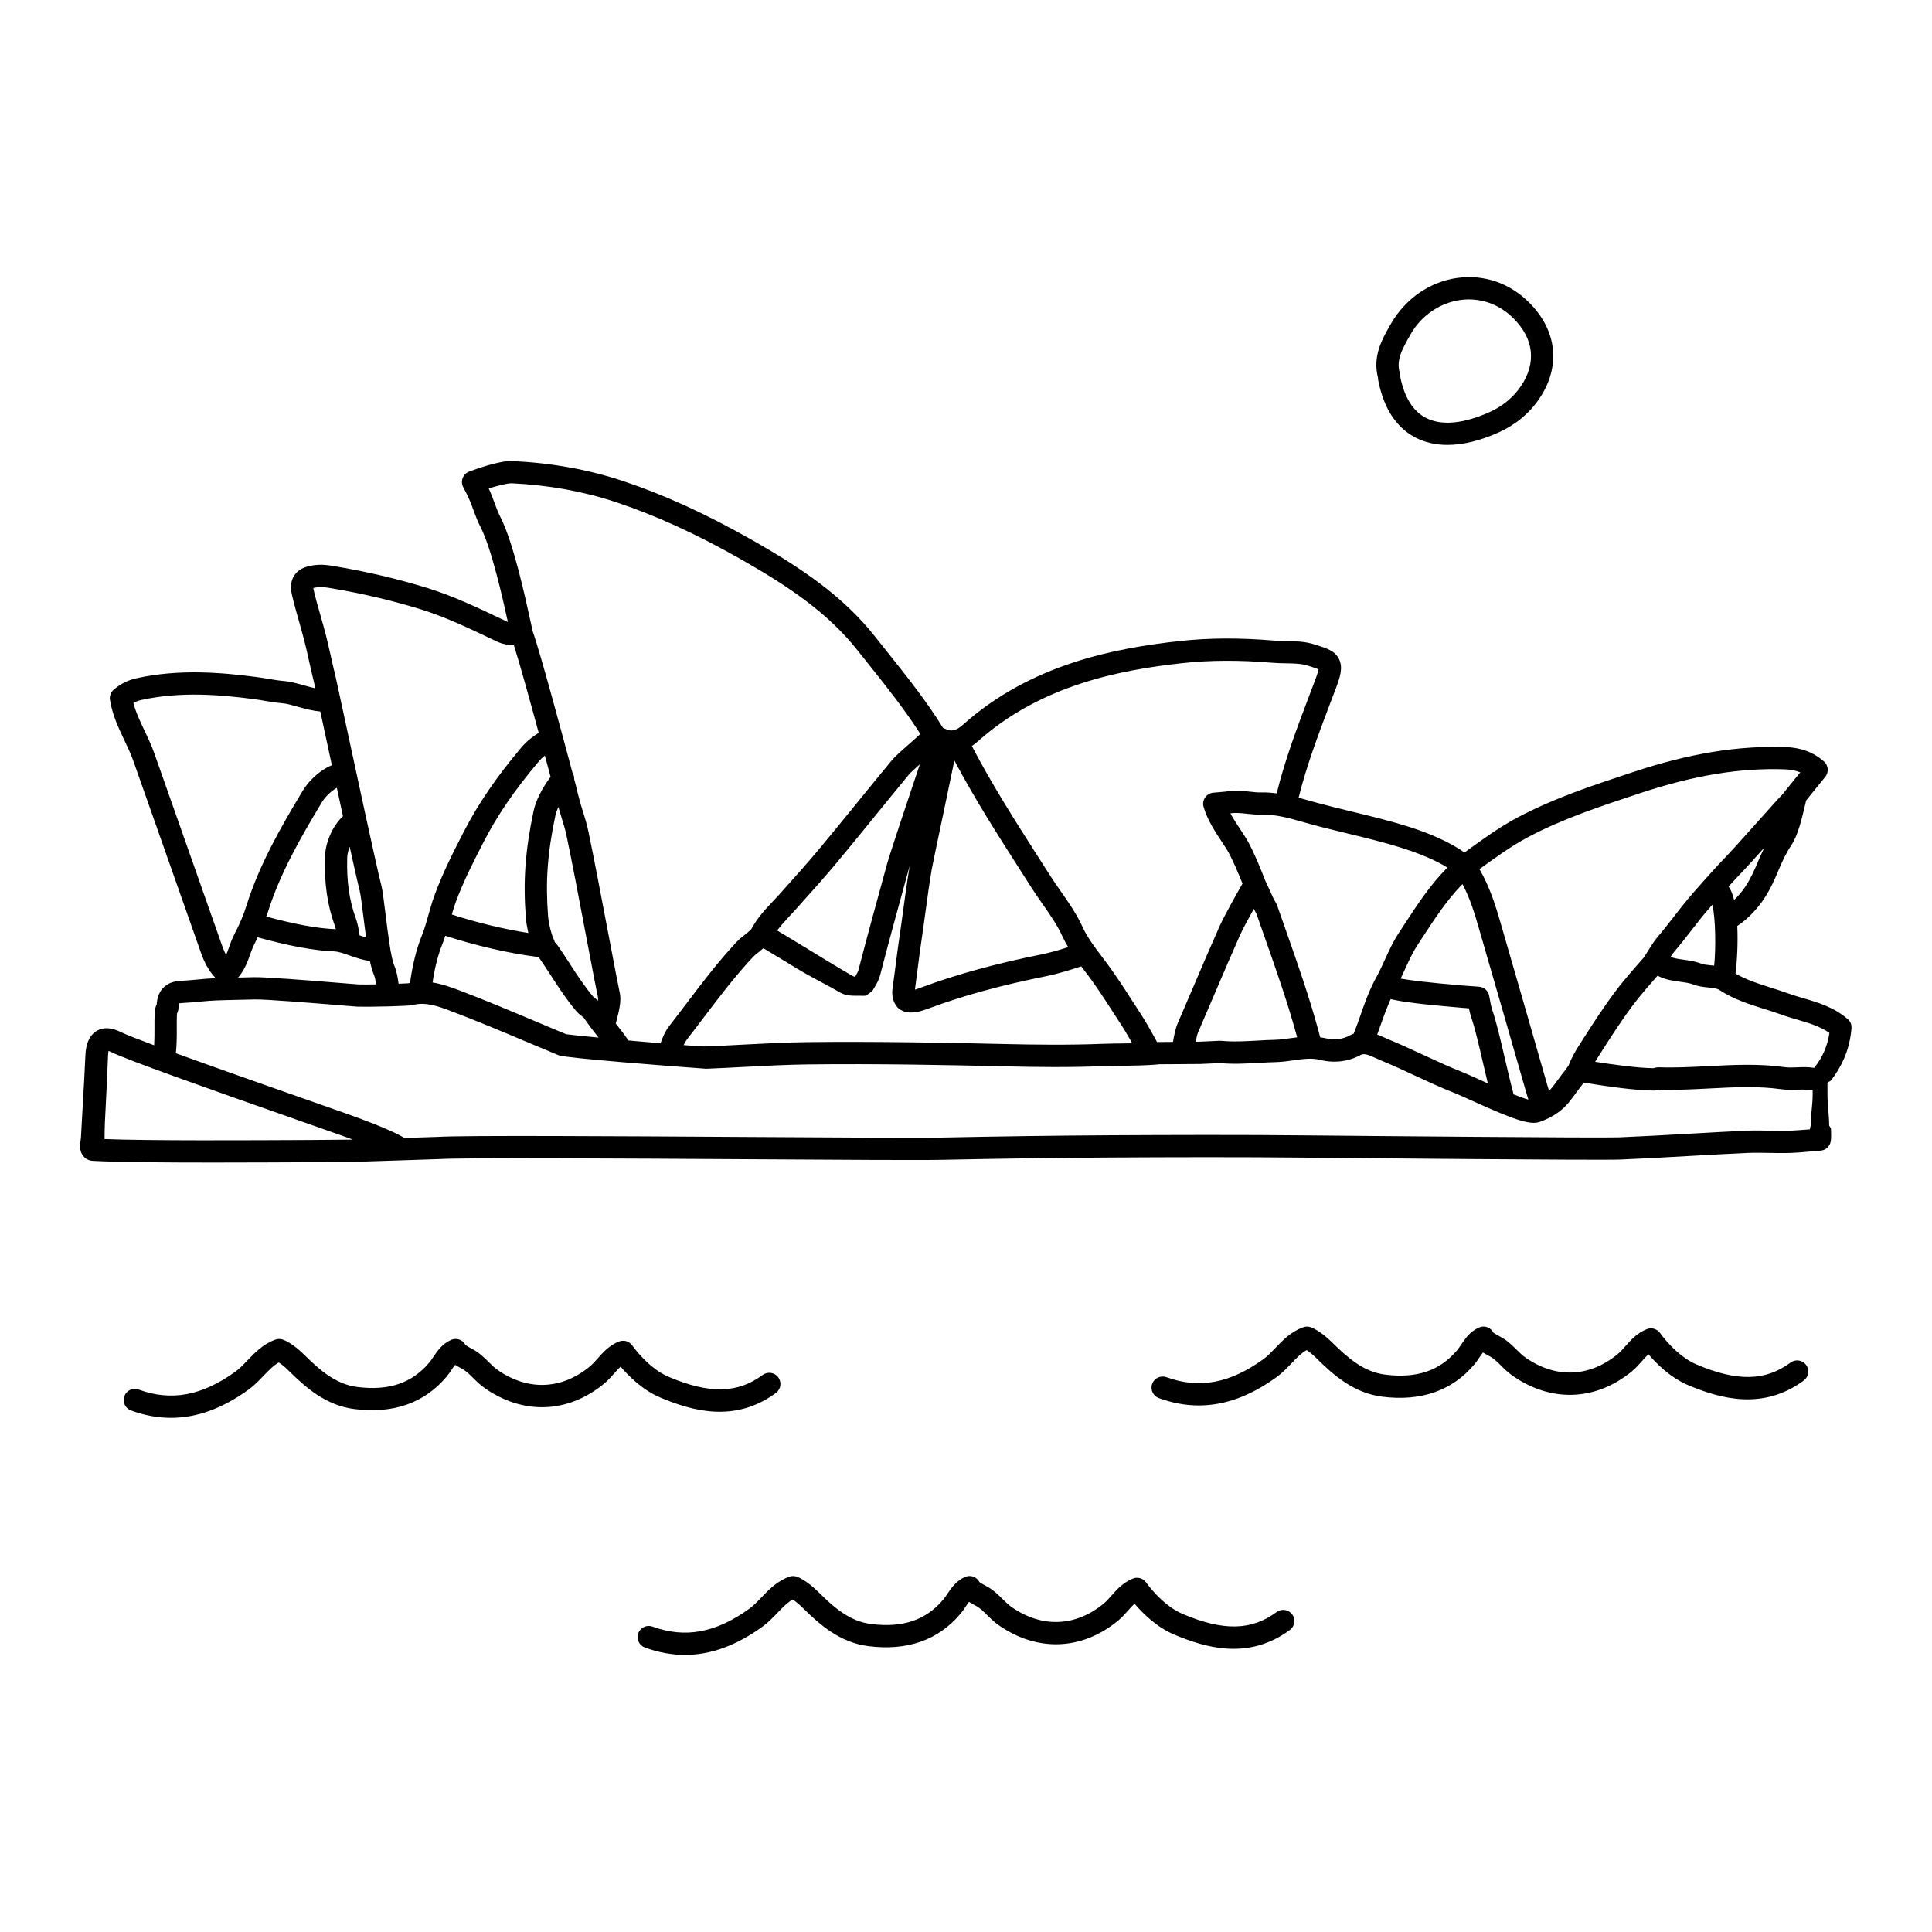 <?xml version="1.0" encoding="UTF-8"?>
<!-- Uploaded to: ICON Repo, www.svgrepo.com, Generator: ICON Repo Mixer Tools -->
<svg fill="#000000" width="800px" height="800px" version="1.1" viewBox="144 144 512 512" xmlns="http://www.w3.org/2000/svg">
 <g>
  <path d="m621.96 408.55c-1.379-0.406-2.754-0.809-4.094-1.297-1.559-0.57-3.133-1.066-4.711-1.562-3.297-1.039-6.414-2.059-9.227-3.691 0.402-3.066 0.684-7.988 0.469-12.613 2.891-1.828 5.652-5.004 7.027-7.102 1.848-2.805 2.875-5.227 3.867-7.574 0.949-2.223 1.848-4.328 3.434-6.715 1.762-2.644 2.75-6.852 3.894-11.727l0.035-0.145 5.062-6.258c0.992-1.227 0.848-3.023-0.34-4.066-2.734-2.426-6.039-3.672-10.09-3.812-12.621-0.438-25.457 1.641-40.391 6.578l-0.93 0.309c-9.922 3.281-20.188 6.676-29.754 11.746-4.797 2.543-9.141 5.695-13.441 8.812-0.223 0.16-0.422 0.344-0.641 0.508-3.641-2.57-8.641-4.91-15.09-6.934-4.84-1.52-9.816-2.719-14.629-3.887-3.188-0.77-6.375-1.543-9.535-2.406l-2.109-0.59c-0.871-0.242-1.742-0.488-2.625-0.719 2.035-8.219 5.16-16.59 8.254-24.723l1.723-4.547c1.043-2.773 1.82-5.254 0.742-7.453-1.062-2.184-3.18-2.856-6.113-3.781l-0.406-0.125c-2.559-0.816-5.106-0.859-7.57-0.898-1.051-0.02-2.094-0.031-3.129-0.117-9.094-0.766-17.25-0.73-24.98 0.117-17.316 1.898-39.5 6.137-57.465 22.176-2.047 1.828-3.309 1.773-4.68 1.094-0.082-0.039-0.172-0.07-0.254-0.102-0.008-0.004-0.016-0.012-0.023-0.016-0.008-0.004-0.012 0-0.02-0.004-0.098-0.039-0.191-0.082-0.305-0.121-4.363-7.09-9.574-13.602-14.605-19.91l-3.25-4.09c-8.582-10.891-19.488-18.293-33.227-26.062-11.965-6.773-23.031-11.809-33.816-15.391-9.012-3-18.816-4.769-29.137-5.262-3.406-0.238-10.211 2.289-11.543 2.781-0.805 0.301-1.438 0.934-1.734 1.738-0.301 0.805-0.23 1.699 0.18 2.453 1.422 2.574 2.086 4.394 2.731 6.148 0.504 1.375 1.023 2.793 1.855 4.414 2.883 5.668 5.789 18.562 7.219 25.094-0.105-0.035-0.207-0.078-0.309-0.121l-1.508-0.715c-6.289-2.996-12.793-6.09-19.672-8.203-7.777-2.387-15.902-4.301-24.332-5.711-1.605-0.273-3.266-0.547-5.246-0.32-1.828 0.215-4.098 0.703-5.449 2.621-0.977 1.391-1.203 3.125-0.695 5.32 0.555 2.391 1.227 4.754 1.898 7.121 0.484 1.715 0.973 3.434 1.414 5.16 0.449 1.77 0.852 3.559 1.242 5.344 0.398 1.773 0.797 3.547 1.23 5.297 0.039 0.156 0.176 0.797 0.398 1.797-0.969-0.215-1.984-0.496-2.949-0.766-1.887-0.531-3.664-1.031-5.348-1.164-1.383-0.105-2.785-0.348-4.195-0.582-0.992-0.164-1.992-0.332-2.984-0.461-9.445-1.238-20.613-2.18-31.852 0.297-2.352 0.52-4.348 1.52-6.117 3.055-0.762 0.668-1.133 1.684-0.977 2.688 0.629 3.981 2.246 7.383 3.812 10.68 0.895 1.883 1.73 3.656 2.379 5.488 2.883 8.211 5.781 16.414 8.68 24.617 3.106 8.777 6.207 17.562 9.285 26.352 0.703 1.988 1.812 4.469 3.867 6.629-0.84 0.035-1.609 0.074-2.211 0.117l-2.527 0.223c-1.57 0.141-3.141 0.285-4.703 0.367-3.516 0.164-5.812 2.305-6.148 5.727-0.031 0.297-0.059 0.492-0.004 0.41-0.406 0.754-0.547 1.418-0.598 2.828-0.043 1.027-0.039 2.195-0.035 3.426 0.004 1.531 0 3.16-0.086 4.676-4.352-1.621-7.602-2.891-8.805-3.496-2.504-1.246-4.652-1.371-6.398-0.336-2.809 1.656-2.973 5.453-3.027 6.695-0.184 4.285-0.434 8.566-0.684 12.848-0.168 2.93-0.34 5.859-0.488 8.785-0.004 0.148-0.039 0.344-0.07 0.555-0.18 1.234-0.43 2.93 0.691 4.305 0.613 0.754 1.5 1.203 2.484 1.262 6.012 0.359 18.723 0.457 31.809 0.457 9.27 0 18.734-0.051 26.129-0.086l9.723-0.043 14.137-0.461c0.082 0 0.156-0.004 0.234-0.008l9.523-0.312c6.945-0.43 48.902-0.172 82.613 0.031 24.223 0.145 45.152 0.281 50.891 0.152 15.27-0.32 30.246-0.527 44.5-0.609 15.84-0.09 34.523-0.152 53.043 0.039 7.324 0.078 76.875 0.727 82.227 0.5 6.016-0.246 12.027-0.586 18.039-0.93 5.176-0.293 10.355-0.586 15.531-0.824 1.969-0.082 3.938-0.047 5.91-0.012 2.57 0.051 5.242 0.102 7.93-0.117l5.703-0.488c1.332-0.109 2.418-1.102 2.656-2.414 0.16-0.902 0.129-2.031 0.074-3.41l-0.473-0.828c-0.016-2.633-0.453-5.394-0.453-8.188v-3.113c0-0.207 0.754-0.41 0.875-0.574 2.832-3.641 4.785-7.832 5.375-12.789l0.129-1.219c0.012-0.863-0.301-1.684-0.945-2.25-3.602-3.168-7.727-4.394-11.773-5.586zm-6.125 4.246c1.461 0.535 2.961 0.977 4.461 1.418 3.117 0.914 6.082 1.785 8.52 3.516-0.504 3.391-1.766 6.348-3.859 9.043l-0.156 0.215c-1.621-0.254-3.195-0.199-4.606-0.137-1.152 0.043-2.231 0.082-3.195-0.043-6.867-0.977-13.695-0.609-20.309-0.273-4.266 0.223-8.68 0.453-12.984 0.305-0.613-0.012-1.133 0.109-1.578 0.234-4.019-0.016-11.043-1.008-15.402-1.691 0.316-0.539 0.637-1.051 0.949-1.535l0.895-1.395c2.938-4.594 5.258-8.223 8.543-12.57 1.57-2.082 4.574-5.535 6.137-7.305 0.086 0.031 0.18 0.07 0.27 0.113 1.883 0.973 3.934 1.242 5.742 1.484 1.25 0.168 2.438 0.324 3.34 0.672 1.461 0.574 2.894 0.719 4.16 0.848 1.211 0.121 2.254 0.227 2.922 0.668 3.746 2.465 7.797 3.734 11.715 4.973 1.477 0.457 2.973 0.922 4.438 1.461zm-20.145-26.598c0.406-0.496 1.188-1.398 2.102-2.445 0.836 3.492 0.98 11.32 0.48 16.16-0.316-0.035-0.633-0.074-0.93-0.102-0.977-0.098-1.898-0.191-2.613-0.473-1.566-0.605-3.164-0.82-4.703-1.023-1.246-0.168-2.391-0.363-3.316-0.719 0.363-0.551 0.707-1.055 0.945-1.336 1.625-1.906 3.172-3.887 4.711-5.863 1.094-1.406 2.191-2.812 3.324-4.199zm14.172-13.797c-0.938 2.199-1.824 4.277-3.375 6.641-0.73 1.113-1.816 2.394-2.93 3.488-0.359-1.52-0.84-2.754-1.469-3.59 0.953-1.055 1.773-1.949 2.207-2.394 2.492-2.582 4.898-5.262 7.266-7.906-0.645 1.297-1.18 2.547-1.699 3.762zm-60.875-6.57c9.121-4.836 19.145-8.152 28.84-11.359l0.926-0.309c14.254-4.703 26.418-6.715 38.332-6.277 1.516 0.051 2.824 0.312 3.988 0.809l-4.84 5.984c-0.574 0.562-1.594 1.688-2.285 2.461l-0.445 0.496c-1.574 1.727-3.129 3.481-4.684 5.223-2.836 3.191-5.773 6.484-8.766 9.59-1.598 1.66-7.387 8.133-8.926 10.02-1.16 1.414-2.285 2.863-3.414 4.305-1.488 1.91-2.973 3.82-4.543 5.66-0.82 0.957-1.828 2.582-2.711 4.019-0.305 0.488-0.562 0.902-0.777 1.227-0.742 0.848-5.121 5.769-7.285 8.641-3.422 4.535-5.914 8.434-8.801 12.945l-0.895 1.395c-1.012 1.578-2.152 3.445-2.996 5.66-0.211 0.324-0.59 0.887-0.938 1.312-0.625 0.777-1.215 1.578-1.805 2.383-0.605 0.828-1.211 1.652-1.871 2.449-0.184 0.223-0.398 0.398-0.594 0.594-0.141-0.469-0.277-0.93-0.398-1.344-4.133-14.457-8.309-28.902-12.492-43.344-1.23-4.25-2.801-9.359-5.523-14.016 0.094-0.07 0.164-0.152 0.262-0.223 4.219-3.055 8.207-5.949 12.641-8.301zm-38.965 49.414c0.723-2.086 1.543-4.25 2.516-6.473 2.973 0.707 8.238 1.398 18.156 2.231l0.812 0.07c0.461 0.039 1.113 0.086 1.762 0.133 0.18 0.852 0.406 1.758 0.637 2.438 0.922 2.621 1.984 7.18 3.102 12.008 0.418 1.805 0.852 3.648 1.281 5.449-0.75-0.34-1.453-0.652-2.016-0.906-1.949-0.887-3.606-1.633-4.625-2.035-3.484-1.379-6.984-3-10.371-4.566-3.039-1.41-6.086-2.82-9.18-4.098-0.363-0.145-0.727-0.316-1.094-0.484-0.598-0.273-1.277-0.574-2.023-0.852 0.367-0.973 0.711-1.953 1.043-2.914zm35.102 18.777c-0.809-3.031-1.598-6.41-2.363-9.703-1.16-4.992-2.254-9.699-3.281-12.621-0.289-0.82-0.656-2.731-0.824-3.75-0.223-1.359-1.352-2.379-2.719-2.469 0 0-2.688-0.176-3.934-0.281l-0.816-0.07c-8.66-0.727-13.441-1.336-15.996-1.789 0.438-0.918 0.852-1.816 1.246-2.695 0.992-2.172 1.926-4.223 3.18-6.133l1.434-2.195c3.301-5.07 6.488-9.918 10.52-14.02 2.016 3.758 3.258 7.934 4.356 11.727 4.18 14.434 8.359 28.871 12.488 43.32 0.176 0.617 0.391 1.332 0.621 2.059-1.016-0.273-2.394-0.773-3.91-1.379zm-53.801-71.613c3.211 0.879 6.461 1.664 9.699 2.449 4.719 1.141 9.598 2.32 14.254 3.781 5.152 1.617 9.266 3.387 12.297 5.277-4.559 4.586-8.062 9.941-11.465 15.172l-1.422 2.176c-1.504 2.289-2.574 4.648-3.617 6.926-0.805 1.766-1.637 3.598-2.688 5.445-0.012 0.02-0.012 0.047-0.023 0.066s-0.031 0.031-0.043 0.055c-1.758 3.441-2.832 6.555-3.867 9.562-0.559 1.605-1.109 3.133-1.719 4.629-0.348 0.129-0.688 0.262-1.039 0.453-1.902 1.043-4.176 1.309-6.391 0.742-0.488-0.121-0.961-0.168-1.441-0.242-0.145-0.598-0.305-1.207-0.461-1.789-2.519-9.223-5.527-17.773-8.719-26.828l-2.227-6.359c-0.07-0.199-0.16-0.398-0.273-0.574-0.594-0.973-1.066-2.031-1.664-3.363-0.367-0.816-0.77-1.711-1.238-2.684-0.234-0.613-3.031-7.957-5.148-11.312-0.43-0.684-0.898-1.391-1.371-2.102-0.938-1.426-1.898-2.879-2.684-4.328 1.25-0.242 2.789-0.074 4.414 0.098 1.277 0.133 2.633 0.281 3.953 0.242 3.742-0.086 7.102 0.879 10.723 1.902zm-15.039 22.438c0.219 0.434 0.434 0.875 0.688 1.305l2.133 6.09c3.152 8.949 6.133 17.41 8.598 26.441 0.016 0.055 0.039 0.145 0.059 0.207-0.613 0.078-1.223 0.156-1.805 0.242-1.328 0.191-2.652 0.391-4 0.418-1.578 0.039-3.164 0.125-4.742 0.215-3.309 0.18-6.43 0.363-9.547 0.059-0.133-0.02-0.281-0.027-0.414-0.012l-5.363 0.242-1.027 0.008c0.188-0.984 0.406-1.941 0.664-2.543 1.457-3.348 2.887-6.703 4.32-10.062 2.211-5.18 4.422-10.363 6.715-15.508 0.711-1.605 2.297-4.531 3.723-7.102zm-18.965-65.109c7.332-0.801 15.129-0.836 23.836-0.102 1.164 0.098 2.352 0.121 3.531 0.141 2.129 0.035 4.141 0.066 5.875 0.617l0.41 0.129c0.91 0.289 1.91 0.602 2.465 0.852-0.078 0.414-0.289 1.203-0.844 2.68l-1.715 4.523c-3.195 8.383-6.418 17.023-8.539 25.668-1.309-0.16-2.648-0.273-4.062-0.25-1.023 0.043-2.09-0.094-3.164-0.211-1.941-0.211-4.125-0.453-6.312 0l-3.258 0.285c-0.879 0.078-1.672 0.543-2.172 1.262-0.5 0.727-0.648 1.637-0.41 2.484 0.977 3.418 3.043 6.555 4.863 9.316 0.449 0.68 0.895 1.348 1.305 2 1.273 2.027 3.121 6.438 4.144 9.031-1.484 2.594-4.859 8.59-6.106 11.379-2.309 5.176-4.531 10.391-6.758 15.602-1.426 3.344-2.856 6.688-4.301 10.023-0.617 1.43-0.961 3.25-1.254 4.945l-4.023 0.031c-0.059 0.008-0.133 0.008-0.195 0.016-1.258-2.344-3.242-5.801-3.977-6.922l-1.648-2.555c-2.133-3.32-4.34-6.754-6.684-10.051-0.738-1.043-1.512-2.051-2.277-3.062-1.992-2.617-3.867-5.09-5.191-7.984-1.543-3.383-3.664-6.414-5.711-9.348-0.977-1.395-1.953-2.785-2.863-4.211l-3.519-5.512c-5.988-9.348-12.102-18.992-17.211-28.82 0.535-0.363 1.066-0.758 1.59-1.227 16.711-14.941 37.734-18.926 54.176-20.73zm-70.055 80.414c0.277-2.188 0.559-4.371 0.887-6.562 0.375-2.508 0.711-5.016 1.055-7.527 0.527-3.883 1.055-7.769 1.703-11.637 0.152-0.902 1.547-7.523 2.891-13.93 1.371-6.516 2.422-11.555 3.121-14.957 5.102 9.656 11.047 19.047 16.875 28.141l3.512 5.496c0.953 1.5 1.977 2.969 3.004 4.434 1.988 2.836 3.859 5.516 5.176 8.406 0.48 1.055 1.023 2.039 1.59 2.992-2.734 0.867-5.156 1.531-6.969 1.895-12.34 2.484-22.457 5.262-32.004 8.793-0.586 0.219-1.137 0.422-1.645 0.559 0.285-2.027 0.539-4.062 0.805-6.102zm-8.156-27.293-0.426 1.562c-2.43 8.844-4.856 17.684-7.164 26.559-0.129 0.508-0.414 1.004-0.777 1.633-0.051 0.082-0.098 0.172-0.148 0.262-0.309-0.086-0.602-0.215-0.887-0.383-3.758-2.176-7.641-4.551-11.52-6.922-2.766-1.691-5.516-3.363-8.234-4.981 0.945-1.227 1.977-2.414 3.098-3.606 0.598-0.637 1.203-1.277 1.789-1.934l0.973-1.086c3.344-3.723 6.805-7.582 10.078-11.516 3.371-4.047 6.695-8.137 10.02-12.223 2.973-3.652 5.938-7.301 8.938-10.926 0.473-0.57 1.668-1.648 2.918-2.754-3.215 9.512-8.012 23.965-8.656 26.312zm-35.574 24.781c0.461-0.492 1.039-0.93 1.598-1.371 0.398-0.312 0.777-0.645 1.16-0.98 2.902 1.723 5.848 3.512 8.812 5.324 3.918 2.394 7.84 4.258 11.641 6.461 1.504 0.879 3.211 0.801 4.965 0.801h0.238c0.785 0 1.527 0.184 2.066-0.387l0.891-0.664c0.195-0.207 0.367-0.312 0.496-0.574 0.141-0.277 0.301-0.48 0.457-0.75 0.465-0.812 1.047-1.785 1.379-3.066 2.297-8.844 4.719-17.641 7.141-26.457l0.43-1.559c0.059-0.203 0.145-0.508 0.266-0.895-0.656 3.906-1.191 7.828-1.723 11.75-0.34 2.484-0.676 4.973-1.047 7.449-0.332 2.223-0.613 4.457-0.902 6.684-0.262 2.051-0.523 4.106-0.824 6.144-0.133 0.914-0.5 3.344 1.258 5.398 0.27 0.312 0.594 0.566 0.965 0.738l0.605 0.293c0.281 0.133 0.578 0.227 0.891 0.266 0.375 0.051 0.734 0.074 1.086 0.074 1.832 0 3.449-0.598 4.902-1.137 9.102-3.371 18.941-6.066 30.965-8.484 2.918-0.582 6.383-1.641 9.293-2.609 0.266 0.352 0.527 0.707 0.793 1.055 0.73 0.961 1.465 1.926 2.168 2.914 2.262 3.184 4.434 6.559 6.527 9.816l1.66 2.574c0.418 0.641 1.402 2.336 2.359 4.027-1.082 0.02-2.164 0.039-3.164 0.051-1.707 0.023-3.266 0.043-4.457 0.09-9.25 0.371-18.453 0.234-25.434 0.078-15.934-0.367-34.48-0.727-52.891-0.527-5.805 0.07-11.672 0.379-17.348 0.676-3.293 0.172-6.59 0.348-9.883 0.477-0.586 0.016-2.742-0.125-5.695-0.359 0.27-0.59 0.559-1.105 0.883-1.523 1.543-1.977 3.059-3.981 4.574-5.981 4.066-5.348 8.266-10.883 12.898-15.816zm-66.91-116.6c-0.664-1.309-1.082-2.449-1.566-3.766-0.418-1.141-0.875-2.379-1.535-3.84 2.402-0.742 4.969-1.379 6.07-1.359 9.789 0.469 19.062 2.141 27.566 4.973 10.422 3.461 21.141 8.34 32.77 14.922 13.133 7.43 23.52 14.453 31.5 24.586l3.273 4.117c4.555 5.703 9.215 11.602 13.207 17.836-0.895 0.836-1.973 1.785-3.004 2.695-1.988 1.738-3.699 3.246-4.602 4.336-3.016 3.637-5.996 7.301-8.977 10.969-3.309 4.07-6.625 8.141-9.977 12.176-3.195 3.852-6.621 7.66-9.926 11.352l-0.977 1.086c-0.559 0.617-1.121 1.223-1.691 1.824-1.965 2.078-3.988 4.238-5.535 7.078-0.004 0.012-0.016 0.016-0.023 0.027-0.004 0.008-0.004 0.02-0.012 0.031-0.012 0.02-0.023 0.039-0.035 0.059-0.176 0.328-1.07 1.031-1.664 1.496-0.797 0.621-1.598 1.266-2.254 1.969-4.844 5.16-9.141 10.82-13.293 16.301-1.5 1.98-3 3.961-4.523 5.91-0.965 1.234-1.719 2.731-2.359 4.656-2.711-0.23-5.637-0.492-8.504-0.746-1.176-1.695-2.246-3.066-3.281-4.375-0.027-0.031-0.055-0.07-0.078-0.098 0.043-0.164 0.082-0.324 0.125-0.5 0.793-3.023 1.367-5.496 0.949-7.519-0.617-3.027-1.199-6.062-1.777-9.098l-2.137-11.191c-1.418-7.488-2.836-14.98-4.387-22.441-0.426-2.051-0.863-3.453-1.379-5.106-0.543-1.738-1.156-3.707-1.977-7.25-0.043-0.16-0.207-0.785-0.449-1.691 0.031-0.609-0.117-1.199-0.457-1.723-2.352-8.812-8.551-31.914-10.516-37.371-0.133-0.574-0.336-1.48-0.59-2.668-1.484-6.805-4.566-20.957-7.977-27.656zm25.852 128.14c-0.227-0.195-0.453-0.391-0.656-0.547-0.262-0.199-0.527-0.41-0.648-0.555-2.297-2.719-4.219-5.68-6.258-8.816-0.965-1.488-1.934-2.981-2.941-4.441-0.305-0.441-0.621-0.82-0.957-1.156-0.031-0.082-0.023-0.168-0.062-0.246-0.926-1.93-1.566-4.848-1.707-6.625-0.711-9.152-0.172-16.605 1.918-26.59 0.145-0.711 0.449-1.52 0.812-2.352 0.371 1.32 0.695 2.379 0.98 3.297 0.461 1.477 0.855 2.727 1.23 4.559 1.547 7.426 2.961 14.879 4.367 22.336l2.133 11.188c0.582 3.059 1.172 6.121 1.797 9.168 0.039 0.18 0.02 0.473-0.008 0.781zm-14.082-64.945c0.586 2.176 1.102 4.106 1.512 5.637-2.25 3.008-3.93 6.309-4.519 9.129-2.211 10.574-2.781 18.496-2.027 28.258 0.082 1.09 0.32 2.516 0.672 3.992-6.473-1.012-13.559-2.719-20.289-4.891 0.277-0.945 0.531-1.898 0.871-2.828 2.07-5.762 5.012-11.469 7.606-16.508 3.543-6.898 8.117-13.582 14.395-21.043 0.613-0.75 1.203-1.297 1.781-1.746zm-27.102 49.801c0.277-0.684 0.492-1.363 0.719-2.043 8.02 2.582 16.621 4.602 24.078 5.555 0.621 0.078 0.66 0.102 1.023 0.625 0.977 1.414 1.91 2.863 2.852 4.301 2.047 3.152 4.164 6.41 6.695 9.41 0.516 0.609 1.074 1.055 1.531 1.402 0.188 0.148 0.391 0.281 0.508 0.41 1.496 2.176 2.734 3.75 3.938 5.277-4.285-0.41-7.637-0.75-8.609-0.898-2.75-1.141-5.496-2.297-8.238-3.457-6.613-2.785-13.445-5.668-20.297-8.254-1.945-0.73-4.289-1.594-6.859-2.008 0.59-3.934 1.457-7.352 2.66-10.32zm-34.164-93.68c-0.051-0.223-0.082-0.398-0.09-0.527 0.219-0.066 0.582-0.145 1.16-0.215 1.145-0.133 2.234 0.051 3.773 0.305 7.992 1.344 15.867 3.195 23.391 5.504 6.473 1.988 12.773 4.992 18.871 7.891l1.516 0.719c1.562 0.738 3.066 0.891 4.441 0.965 1.48 4.641 4.227 14.555 6.574 23.207-1.242 0.789-2.906 1.871-4.676 3.973-6.566 7.805-11.375 14.844-15.125 22.145-2.676 5.191-5.703 11.082-7.906 17.203-0.574 1.586-1.031 3.203-1.484 4.832-0.535 1.914-1.039 3.719-1.746 5.477-1.477 3.652-2.504 7.832-3.168 12.652-0.188 0.039-0.371 0.059-0.555 0.102-0.414 0.023-1.328 0.066-2.473 0.109-0.23-1.684-0.531-3.441-1.133-4.777-0.902-1.98-1.754-9.008-2.328-13.664-0.488-3.988-0.805-6.496-1.168-7.859-1.031-3.852-6.793-30.621-9.887-45.004-1.242-5.785-2.121-9.84-2.211-10.211-0.43-1.711-0.816-3.434-1.203-5.156-0.41-1.844-0.824-3.688-1.285-5.516-0.453-1.777-0.953-3.547-1.457-5.316-0.652-2.269-1.297-4.543-1.832-6.836zm7.758 59.938c-3.019 2.856-4.676 7.336-4.777 10.824-0.199 6.906 0.656 12.859 2.617 18.195 0.094 0.266 0.191 0.594 0.281 0.941-0.043-0.004-0.082-0.016-0.121-0.016-4.836-0.191-10.914-1.328-18.328-3.344 0.117-0.348 0.273-0.695 0.387-1.047 3.258-10.371 8.648-19.746 14.355-29.238 0.863-1.426 2.336-2.887 3.965-3.836 0.539 2.551 1.086 5.074 1.621 7.519zm4.402 31.586c-0.188-1.656-0.582-3.414-1.023-4.606-1.695-4.613-2.434-9.844-2.25-15.988 0.023-0.887 0.285-1.898 0.645-2.91 1.254 5.703 2.246 10.086 2.637 11.539 0.277 1.035 0.648 4.094 1.012 7.059 0.242 1.973 0.469 3.789 0.699 5.469-0.562-0.172-1.137-0.359-1.719-0.562zm-45.707-23.605c-2.898-8.199-5.797-16.398-8.672-24.602-0.742-2.129-1.699-4.129-2.617-6.066-1.176-2.477-2.297-4.84-2.945-7.324 0.652-0.359 1.367-0.617 2.164-0.797 10.34-2.273 20.867-1.387 29.809-0.211 0.922 0.121 1.852 0.281 2.773 0.434 1.582 0.266 3.164 0.527 4.707 0.648 1.109 0.082 2.617 0.512 4.215 0.961 1.945 0.547 3.938 1.066 5.871 1.238 0.141 0.656 0.293 1.348 0.445 2.062 0.781 3.621 1.684 7.82 2.621 12.176-3.508 1.445-6.254 4.328-7.727 6.773-5.894 9.805-11.477 19.516-14.934 30.508-0.758 2.434-1.762 4.805-3.16 7.469-0.621 1.191-1.047 2.391-1.457 3.547-0.25 0.711-0.492 1.387-0.754 2.008-0.375-0.703-0.719-1.512-1.055-2.469-3.074-8.785-6.18-17.566-9.285-26.355zm16.664 28.805c0.34-0.953 0.668-1.906 1.129-2.789 0.344-0.656 0.594-1.262 0.902-1.895 8.191 2.262 14.926 3.531 20.375 3.742 1.086 0.047 2.625 0.59 4.117 1.117 1.645 0.582 3.438 1.191 5.262 1.41 0.324 1.535 0.676 2.789 1.082 3.691 0.234 0.516 0.414 1.516 0.566 2.516-1.746 0.031-3.449 0.043-4.715 0.004-0.332-0.016-1.922-0.148-4.18-0.336-9.887-0.816-20.629-1.645-23.488-1.578-0.789 0.031-2.008 0.055-3.391 0.082-0.25 0.004-0.535 0.012-0.801 0.02 1.633-1.898 2.457-4.047 3.141-5.984zm16.395 49.023c-16.484 0.082-43.117 0.223-54.926-0.246v-0.055c0-2.918 0.137-5.832 0.309-8.754 0.242-4.309 0.41-8.621 0.59-12.934 0.035-0.801 0.078-1.316 0.156-1.629 0.172 0.062 0.375 0.152 0.652 0.293 4.113 2.062 25.43 9.605 48.809 17.812 4.82 1.691 9 3.164 11.961 4.215 0.824 0.293 2.051 0.715 3.328 1.203zm393.66-2.57c-2.379 0.191-4.781 0.141-7.328 0.098-2.098-0.047-4.195-0.078-6.289 0.016-5.199 0.234-10.402 0.531-15.602 0.828-5.984 0.34-11.965 0.676-17.953 0.926-4.941 0.207-70.773-0.395-81.918-0.508-18.566-0.195-37.281-0.125-53.137-0.039-14.289 0.082-29.289 0.293-44.586 0.609-5.668 0.125-26.547-0.008-50.727-0.152-35.566-0.219-75.867-0.465-82.934-0.023l-8.641 0.281c-3.285-2-10.469-4.699-15.012-6.316-2.965-1.055-7.16-2.527-11.988-4.219-9.707-3.41-23.238-8.16-33.578-11.918 0.242-2.207 0.246-4.602 0.242-6.801-0.004-1.145-0.008-2.231 0.027-3.184 0.012-0.219 0.02-0.387 0.031-0.512 0.25-0.535 0.43-1.16 0.551-2.375 0.02-0.184 0.047-0.301 0.047-0.344 0.082-0.023 0.238-0.062 0.52-0.074 1.652-0.082 3.301-0.23 4.953-0.387l2.461-0.211c1.938-0.152 5.648-0.227 8.594-0.289 1.422-0.027 2.672-0.055 3.481-0.082 2.695-0.082 16.285 1.023 22.797 1.559 2.469 0.203 4.18 0.344 4.457 0.355 2.856 0.094 13.641-0.137 14.641-0.426 3.344-0.945 6.891 0.383 10.012 1.559 6.742 2.543 13.527 5.398 20.086 8.168 2.852 1.199 5.695 2.398 8.559 3.582 0.914 0.379 8.527 1.109 16.793 1.82 0.027 0 0.051 0.02 0.078 0.02 0.02 0 0.039-0.008 0.055-0.008 3.894 0.332 7.887 0.652 11.422 0.93 0.055 0.016 0.09 0.059 0.145 0.07 0.23 0.055 0.465 0.082 0.695 0.082 0.113 0 0.223-0.043 0.34-0.059 5.383 0.418 9.402 0.711 9.539 0.711h0.004c3.32-0.125 6.644-0.305 9.965-0.477 5.617-0.297 11.422-0.598 17.105-0.668 18.312-0.219 36.801 0.156 52.684 0.527 7.078 0.164 16.395 0.309 25.812-0.082 1.145-0.047 2.648-0.062 4.293-0.082 3.543-0.047 7.566-0.094 10.195-0.402l5.988-0.039c0.059 0 0.109 0.016 0.164 0.016 0.039 0 0.074-0.02 0.109-0.02l4.606-0.031 5.273-0.234c3.5 0.32 6.922 0.129 10.238-0.062 1.52-0.082 3.035-0.168 4.551-0.203 1.633-0.039 3.191-0.262 4.695-0.477 2.473-0.355 4.797-0.688 7.055-0.109 3.676 0.918 7.461 0.469 10.684-1.289 0.914-0.516 1.98-0.117 4.035 0.816 0.434 0.199 0.867 0.395 1.285 0.57 3.023 1.242 5.988 2.621 8.953 3.996 3.461 1.605 7.039 3.262 10.684 4.699 0.961 0.383 2.523 1.086 4.356 1.922 3.074 1.395 5.641 2.523 7.828 3.422 0.02 0.008 0.039 0.02 0.062 0.027 4.094 1.68 6.812 2.519 8.695 2.519 0.543 0 1.016-0.07 1.434-0.203 0.918-0.301 1.777-0.676 2.606-1.09 0.023-0.012 0.051-0.008 0.074-0.02 0.031-0.016 0.047-0.047 0.078-0.066 1.988-1.023 3.707-2.344 5.023-3.938 0.723-0.879 1.398-1.793 2.074-2.711 0.535-0.734 1.07-1.465 1.637-2.168 0.117-0.145 0.242-0.305 0.363-0.465 4.035 0.664 13.457 2.152 18.723 2.094 0.523-0.008 0.949-0.125 1.074-0.234 4.523 0.152 9.086-0.082 13.48-0.312 6.625-0.348 12.875-0.672 19.168 0.219 1.5 0.215 3.445 0.156 4.805 0.094 1.016-0.039-0.555-0.031 3.383 0.051v1.277c0 2.805-0.547 5.59-0.531 8.227l-0.238 0.969z"/>
  <path d="m444.25 562.33c-2.606 1.031-4.254 2.894-5.711 4.539-0.707 0.805-1.379 1.559-2.09 2.141-7.516 6.144-16.426 6.449-24.43 0.832-0.793-0.562-1.539-1.297-2.328-2.078-1.141-1.125-2.434-2.406-4.098-3.305-1.051-0.562-1.668-0.941-2.023-1.176-0.605-1.211-1.965-1.867-3.32-1.547-0.184 0.043-0.363 0.105-0.535 0.184-2.379 1.074-3.652 2.977-4.676 4.504-0.344 0.512-0.676 1.023-1.066 1.488-4.633 5.473-10.734 7.523-19.109 6.477-5.727-0.719-9.879-4.422-13.977-8.477-3.168-3.137-5.375-3.969-5.789-4.102-0.625-0.199-1.301-0.195-1.918 0.027-3.269 1.18-5.469 3.477-7.402 5.5-1.07 1.121-2.086 2.18-3.195 2.988-8.844 6.394-16.984 7.906-25.652 4.742-1.543-0.551-3.227 0.234-3.785 1.762-0.559 1.535 0.234 3.223 1.762 3.785 3.566 1.301 7.094 1.949 10.605 1.949 6.844 0 13.629-2.477 20.527-7.461 1.551-1.117 2.797-2.426 4.008-3.691 1.371-1.43 2.586-2.707 4.035-3.519 0.613 0.406 1.527 1.09 2.656 2.211 4.449 4.41 9.828 9.191 17.395 10.141 10.273 1.301 18.48-1.578 24.352-8.516 0.535-0.629 1.004-1.32 1.469-2.016 0.309-0.457 0.574-0.855 0.836-1.191 0.598 0.375 1.273 0.742 2.016 1.141 0.914 0.492 1.801 1.375 2.738 2.301 0.887 0.879 1.887 1.871 3.09 2.711 10.18 7.133 21.973 6.731 31.555-1.086 1.086-0.887 1.949-1.863 2.781-2.801 0.582-0.66 1.129-1.273 1.688-1.789 2.055 2.418 5.781 6.172 10.434 8.148 8.609 3.652 19.887 6.812 30.734-1.184 1.312-0.969 1.59-2.816 0.621-4.129-0.969-1.309-2.816-1.586-4.129-0.621-6.672 4.93-14.125 5.082-24.922 0.5-5.453-2.312-9.586-8.242-9.625-8.297-0.781-1.141-2.238-1.594-3.519-1.086z"/>
  <path d="m346.12 508.38c-6.68 4.93-14.145 5.074-24.922 0.5-5.453-2.312-9.594-8.242-9.629-8.297-0.781-1.129-2.231-1.578-3.519-1.074-2.606 1.031-4.25 2.891-5.703 4.535-0.711 0.805-1.383 1.559-2.098 2.144-7.516 6.141-16.418 6.438-24.426 0.832-0.793-0.562-1.539-1.297-2.328-2.078-1.141-1.125-2.434-2.406-4.102-3.305-1.047-0.562-1.664-0.941-2.019-1.176-0.598-1.203-1.957-1.867-3.316-1.547-0.184 0.043-0.367 0.105-0.539 0.184-2.379 1.074-3.648 2.973-4.672 4.5-0.344 0.508-0.68 1.023-1.074 1.492-4.625 5.469-10.703 7.535-19.109 6.477-5.723-0.719-10.039-4.582-13.973-8.473-3.168-3.141-5.375-3.973-5.789-4.106-0.625-0.199-1.301-0.195-1.918 0.027-3.269 1.18-5.469 3.477-7.402 5.5-1.07 1.121-2.086 2.18-3.195 2.984-8.844 6.394-17 7.914-25.652 4.746-1.543-0.555-3.223 0.23-3.785 1.762-0.559 1.535 0.234 3.223 1.762 3.785 3.562 1.301 7.094 1.949 10.602 1.949 6.844 0 13.633-2.477 20.531-7.461 1.551-1.117 2.797-2.426 4.008-3.691 1.371-1.43 2.586-2.707 4.031-3.519 0.617 0.406 1.527 1.09 2.652 2.211 4.453 4.41 9.832 9.191 17.398 10.141 10.277 1.297 18.48-1.582 24.348-8.512 0.539-0.629 1.012-1.324 1.477-2.019 0.309-0.461 0.578-0.859 0.84-1.191 0.602 0.379 1.277 0.746 2.012 1.141 0.914 0.492 1.801 1.375 2.738 2.301 0.887 0.879 1.887 1.871 3.09 2.711 10.176 7.133 21.965 6.734 31.551-1.086 1.086-0.887 1.953-1.867 2.789-2.809 0.578-0.656 1.121-1.27 1.684-1.781 2.055 2.418 5.781 6.172 10.434 8.148 8.617 3.656 19.898 6.809 30.734-1.184 1.312-0.969 1.59-2.812 0.621-4.129-0.965-1.316-2.812-1.594-4.129-0.633z"/>
  <path d="m622.02 509.85c1.312-0.969 1.59-2.812 0.621-4.129-0.961-1.309-2.816-1.59-4.129-0.621-6.676 4.93-14.141 5.074-24.922 0.5-5.453-2.312-9.594-8.242-9.629-8.297-0.785-1.129-2.238-1.578-3.519-1.074-2.606 1.031-4.25 2.891-5.703 4.535-0.711 0.805-1.383 1.559-2.098 2.144-7.516 6.144-16.422 6.438-24.426 0.832-0.793-0.562-1.539-1.297-2.328-2.078-1.141-1.125-2.434-2.406-4.102-3.305-1.047-0.562-1.664-0.941-2.019-1.176-0.598-1.203-1.961-1.871-3.316-1.547-0.184 0.043-0.367 0.105-0.539 0.184-2.379 1.074-3.648 2.973-4.672 4.5-0.344 0.508-0.68 1.023-1.074 1.492-4.625 5.469-10.699 7.535-19.109 6.477-5.723-0.719-10.039-4.582-13.973-8.473-3.168-3.141-5.375-3.973-5.789-4.106-0.621-0.203-1.297-0.191-1.918 0.027-3.269 1.18-5.469 3.477-7.402 5.5-1.07 1.121-2.086 2.18-3.195 2.984-8.844 6.394-17 7.91-25.652 4.746-1.539-0.547-3.223 0.23-3.785 1.762-0.559 1.535 0.234 3.223 1.762 3.785 3.562 1.301 7.094 1.949 10.602 1.949 6.844 0 13.633-2.477 20.531-7.461 1.551-1.117 2.797-2.426 4.008-3.691 1.371-1.43 2.586-2.707 4.031-3.519 0.617 0.406 1.527 1.09 2.652 2.211 4.453 4.41 9.832 9.191 17.398 10.141 10.281 1.289 18.48-1.582 24.348-8.512 0.539-0.629 1.012-1.324 1.477-2.019 0.309-0.461 0.578-0.859 0.84-1.191 0.602 0.379 1.277 0.746 2.012 1.141 0.914 0.492 1.801 1.375 2.738 2.301 0.887 0.879 1.887 1.871 3.09 2.711 10.176 7.133 21.969 6.734 31.551-1.086 1.086-0.887 1.953-1.867 2.789-2.809 0.578-0.656 1.121-1.27 1.684-1.781 2.055 2.418 5.781 6.172 10.434 8.148 8.617 3.644 19.895 6.801 30.734-1.195z"/>
  <path d="m530.32 217.64c-7.238 0.965-13.785 5.383-17.684 12.129-2.328 4.023-4.957 8.578-3.449 14.363-0.004 0.211 0.012 0.422 0.055 0.637 1.434 7.426 4.766 12.543 9.902 15.203 2.492 1.289 5.328 1.934 8.445 1.934 4.09 0 8.664-1.105 13.57-3.312 4.453-2.004 8.176-5.09 10.766-8.93 5.773-8.551 4.75-18.094-2.731-25.531-5.152-5.117-11.812-7.406-18.875-6.492zm14.719 10.684c5.477 5.441 6.184 11.848 2 18.039-1.977 2.93-4.84 5.297-8.293 6.848-6.945 3.121-12.789 3.652-16.883 1.523-3.398-1.758-5.676-5.406-6.773-10.832 0.02-0.332-0.02-0.664-0.113-1-0.996-3.398 0.41-6.082 2.953-10.484 2.812-4.863 7.742-8.203 13.18-8.93 5.148-0.652 10.098 1.031 13.93 4.836z"/>
 </g>
</svg>